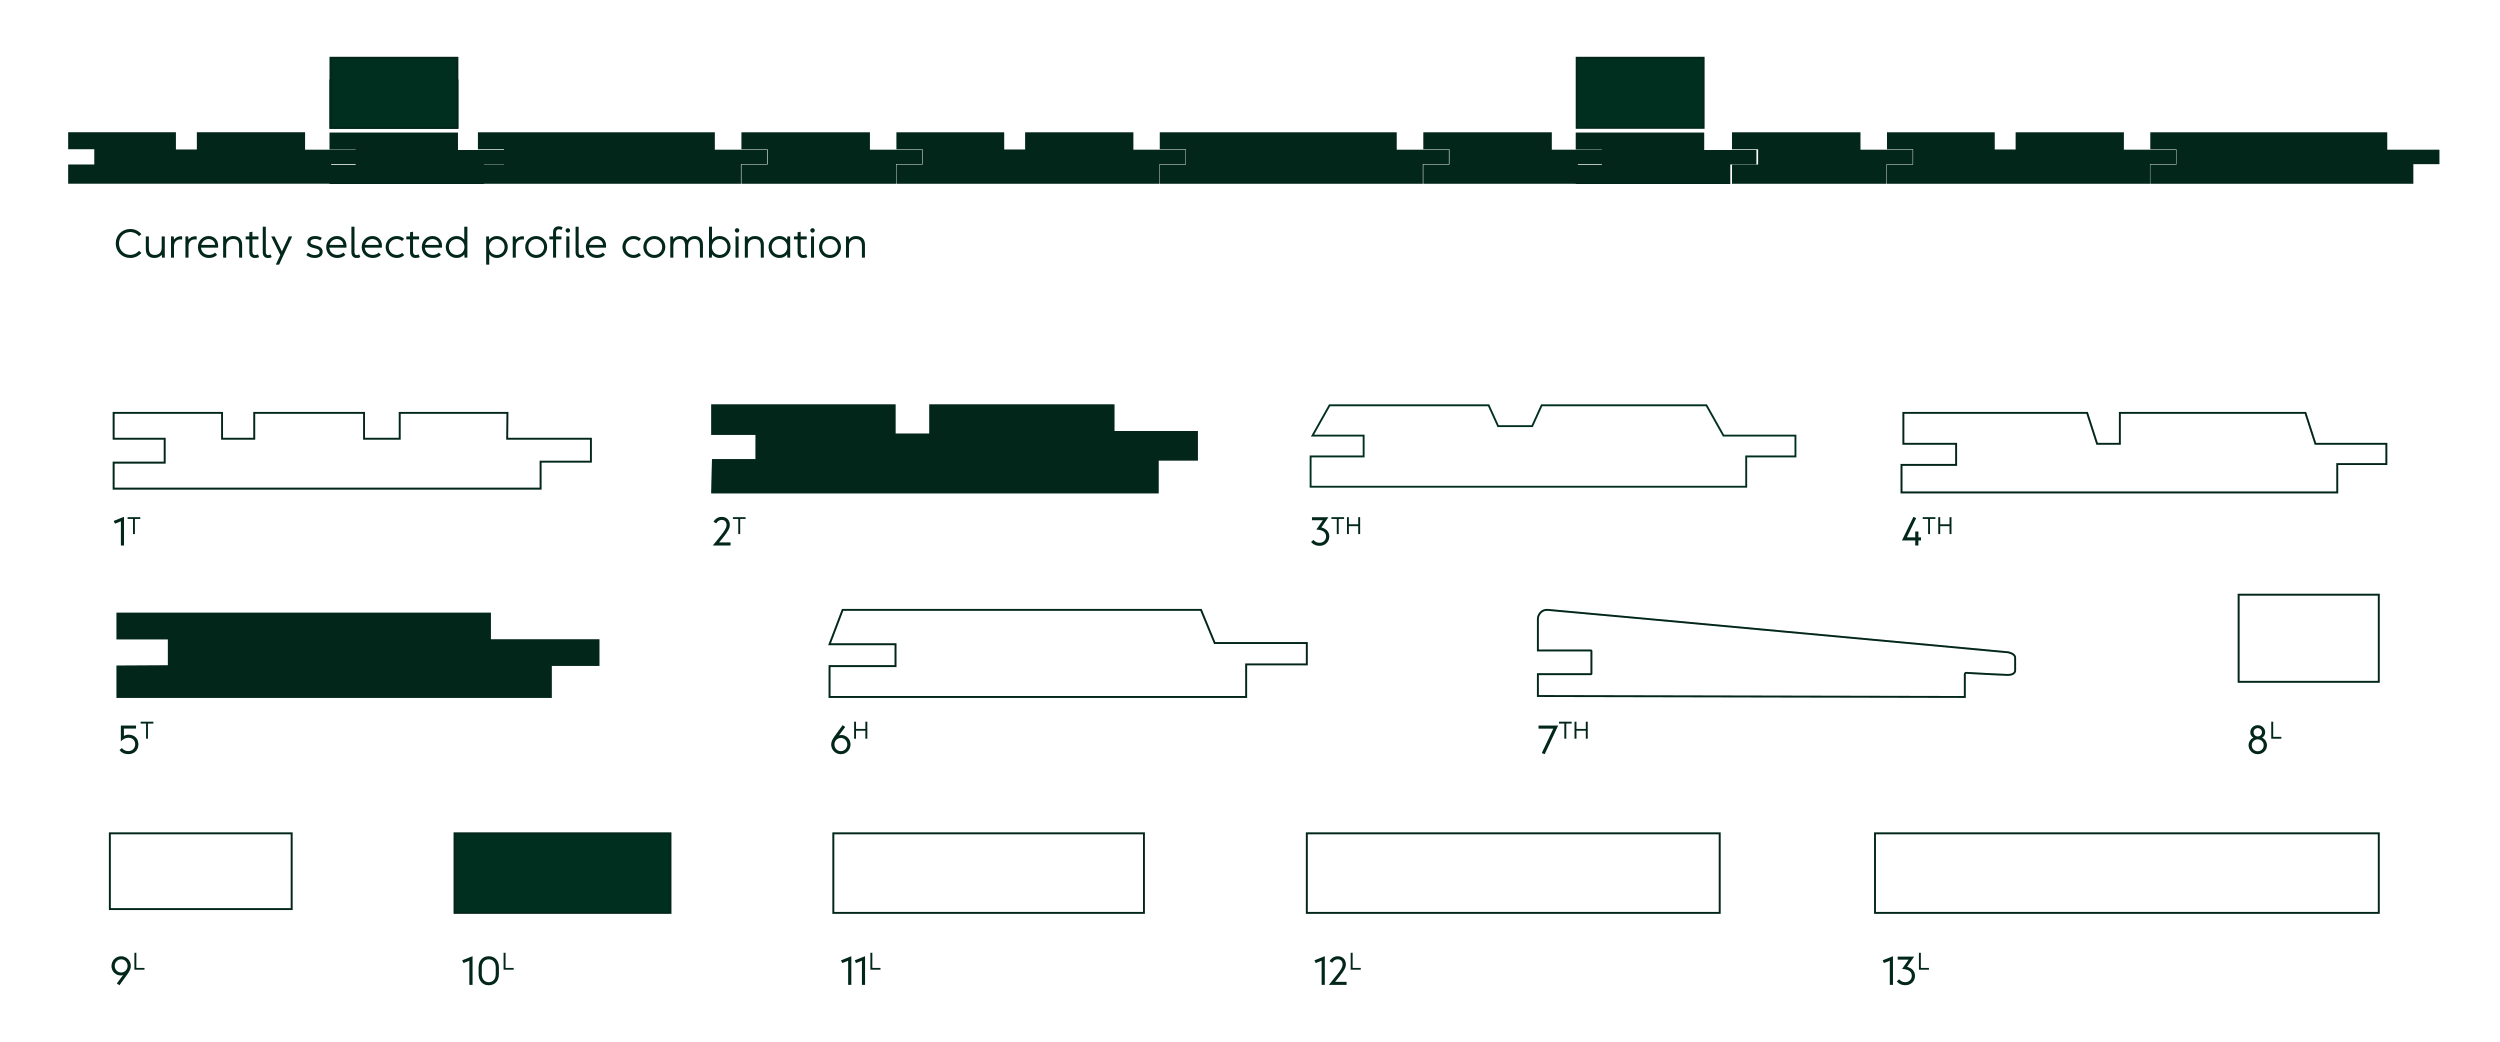 <svg width="660" height="275" viewBox="0 0 660 275" fill="none" xmlns="http://www.w3.org/2000/svg">
<path d="M43.476 129H142.719V121.88H156V115.829H133.899L133.964 109H105.524V115.829H96.109V109H67.121V115.829H58.626V109H30V115.829H43.476V122.133H30V129H43.476Z" stroke="#022F20" stroke-width="0.5" stroke-miterlimit="10"/>
<path d="M43.476 129H142.719V121.88H156V115.829H133.899L133.964 109H105.524V115.829H96.109V109H67.121V115.829H58.626V109H30V115.829H43.476V122.133H30V129H43.476Z" stroke="black" stroke-opacity="0.2" stroke-width="0.5" stroke-miterlimit="10"/>
<path d="M31.92 144V137.62L30.36 138.24L30.03 137.53L32.74 136.45V144H31.92ZM35.115 141V137.004H33.693V136.536H37.029V137.004H35.607V141H35.115Z" fill="#022F20"/>
<path d="M31.92 144V137.62L30.36 138.24L30.03 137.53L32.74 136.45V144H31.92ZM35.115 141V137.004H33.693V136.536H37.029V137.004H35.607V141H35.115Z" fill="black" fill-opacity="0.2"/>
<path d="M34.41 68.1C32.23 68.1 30.56 66.45 30.56 64.28C30.56 62.11 32.22 60.46 34.41 60.46C35.53 60.46 36.58 60.94 37.32 61.8L36.7 62.33C36.12 61.64 35.29 61.25 34.41 61.25C32.67 61.25 31.41 62.53 31.41 64.28C31.41 66.02 32.68 67.3 34.41 67.3C35.29 67.3 36.11 66.91 36.7 66.23L37.32 66.76C36.58 67.61 35.53 68.1 34.41 68.1ZM40.794 68.1C39.314 68.1 38.504 67.28 38.504 65.79V62.42H39.294V65.43C39.294 66.76 39.764 67.31 40.874 67.31C42.004 67.31 42.694 66.59 42.694 65.41V62.42H43.494V68H42.774L42.704 67.23C42.244 67.79 41.564 68.1 40.794 68.1ZM45.146 68V62.42H45.856L45.936 63.27C46.336 62.73 46.996 62.38 47.736 62.38C47.866 62.38 47.976 62.39 48.086 62.42V63.23C47.956 63.21 47.776 63.19 47.616 63.19C46.596 63.19 45.936 63.92 45.936 64.99V68H45.146ZM48.965 68V62.42H49.675L49.755 63.27C50.155 62.73 50.815 62.38 51.555 62.38C51.685 62.38 51.795 62.39 51.905 62.42V63.23C51.775 63.21 51.595 63.19 51.435 63.19C50.415 63.19 49.755 63.92 49.755 64.99V68H48.965ZM55.168 68.1C53.498 68.1 52.258 66.88 52.258 65.24C52.258 63.62 53.498 62.32 55.068 62.32C56.538 62.32 57.588 63.37 57.588 64.85C57.588 65.25 57.588 65.27 57.578 65.36H53.058C53.118 66.51 53.998 67.31 55.178 67.31C55.798 67.31 56.398 67.08 56.768 66.69L57.298 67.28C56.788 67.81 56.038 68.1 55.168 68.1ZM53.128 64.66H56.788C56.788 63.78 56.028 63.1 55.058 63.1C54.138 63.1 53.368 63.75 53.128 64.66ZM58.916 68V62.42H59.636L59.706 63.19C60.156 62.64 60.776 62.32 61.536 62.32C63.066 62.32 63.916 63.15 63.916 64.63V68H63.126V64.98C63.126 63.66 62.656 63.1 61.536 63.1C60.396 63.1 59.706 63.84 59.706 65.01V68H58.916ZM65.838 61.33L66.627 61.17V62.42H68.218V63.18H66.627V66.44C66.627 67.01 66.858 67.34 67.377 67.34C67.647 67.34 67.868 67.28 68.088 67.16L68.388 67.86C68.067 68.04 67.677 68.1 67.328 68.1C66.397 68.1 65.838 67.49 65.838 66.57V63.18H64.868V62.42H65.838V61.33ZM70.785 68.11C69.875 68.11 69.375 67.51 69.375 66.6V59.86H70.165V66.47C70.165 67.03 70.315 67.36 70.815 67.36C71.025 67.36 71.185 67.3 71.415 67.17L71.715 67.86C71.395 68.05 71.085 68.11 70.785 68.11ZM72.821 69.86L74.011 67.31L71.601 62.42H72.491L74.421 66.4L76.251 62.42H77.131L73.681 69.86H72.821ZM83.05 68.1C82.24 68.1 81.41 67.81 80.89 67.34L81.31 66.69C81.83 67.11 82.45 67.34 83.05 67.34C83.92 67.34 84.38 67.07 84.38 66.49C84.38 65.99 84 65.72 83.09 65.54C81.72 65.26 81.16 64.77 81.16 63.85C81.16 62.92 81.96 62.32 83.2 62.32C83.84 62.32 84.5 62.5 84.96 62.8L84.54 63.45C84.14 63.19 83.74 63.08 83.2 63.08C82.45 63.08 81.96 63.38 81.96 63.85C81.96 64.34 82.24 64.54 83.3 64.78C84.58 65.07 85.17 65.6 85.17 66.49C85.17 67.49 84.34 68.1 83.05 68.1ZM89.035 68.1C87.365 68.1 86.125 66.88 86.125 65.24C86.125 63.62 87.365 62.32 88.935 62.32C90.405 62.32 91.455 63.37 91.455 64.85C91.455 65.25 91.455 65.27 91.445 65.36H86.925C86.985 66.51 87.865 67.31 89.045 67.31C89.665 67.31 90.265 67.08 90.635 66.69L91.165 67.28C90.655 67.81 89.905 68.1 89.035 68.1ZM86.995 64.66H90.655C90.655 63.78 89.895 63.1 88.925 63.1C88.005 63.1 87.235 63.75 86.995 64.66ZM94.193 68.11C93.283 68.11 92.783 67.51 92.783 66.6V59.86H93.573V66.47C93.573 67.03 93.723 67.36 94.223 67.36C94.433 67.36 94.593 67.3 94.823 67.17L95.123 67.86C94.803 68.05 94.493 68.11 94.193 68.11ZM98.4 68.1C96.73 68.1 95.49 66.88 95.49 65.24C95.49 63.62 96.73 62.32 98.3 62.32C99.77 62.32 100.82 63.37 100.82 64.85C100.82 65.25 100.82 65.27 100.81 65.36H96.29C96.35 66.51 97.23 67.31 98.41 67.31C99.03 67.31 99.63 67.08 100 66.69L100.53 67.28C100.02 67.81 99.27 68.1 98.4 68.1ZM96.36 64.66H100.02C100.02 63.78 99.26 63.1 98.29 63.1C97.37 63.1 96.6 63.75 96.36 64.66ZM104.758 68.1C103.138 68.1 101.818 66.83 101.818 65.21C101.818 63.59 103.128 62.32 104.758 62.32C105.538 62.32 106.168 62.58 106.678 63.04L106.148 63.63C105.778 63.31 105.288 63.1 104.758 63.1C103.578 63.1 102.628 64.01 102.628 65.21C102.628 66.41 103.578 67.31 104.758 67.31C105.298 67.31 105.798 67.1 106.158 66.78L106.698 67.36C106.188 67.83 105.538 68.1 104.758 68.1ZM108.25 61.33L109.04 61.17V62.42H110.63V63.18H109.04V66.44C109.04 67.01 109.27 67.34 109.79 67.34C110.06 67.34 110.28 67.28 110.5 67.16L110.8 67.86C110.48 68.04 110.09 68.1 109.74 68.1C108.81 68.1 108.25 67.49 108.25 66.57V63.18H107.28V62.42H108.25V61.33ZM114.269 68.1C112.599 68.1 111.359 66.88 111.359 65.24C111.359 63.62 112.599 62.32 114.169 62.32C115.639 62.32 116.689 63.37 116.689 64.85C116.689 65.25 116.689 65.27 116.679 65.36H112.159C112.219 66.51 113.099 67.31 114.279 67.31C114.899 67.31 115.499 67.08 115.869 66.69L116.399 67.28C115.889 67.81 115.139 68.1 114.269 68.1ZM112.229 64.66H115.889C115.889 63.78 115.129 63.1 114.159 63.1C113.239 63.1 112.469 63.75 112.229 64.66ZM120.588 68.1C118.958 68.1 117.688 66.83 117.688 65.21C117.688 63.59 118.958 62.32 120.588 62.32C121.378 62.32 122.088 62.68 122.578 63.3V59.86H123.378V68H122.658L122.578 67.13C122.088 67.75 121.378 68.1 120.588 68.1ZM118.498 65.21C118.498 66.41 119.388 67.31 120.578 67.31C121.748 67.31 122.628 66.4 122.628 65.21C122.618 64.01 121.738 63.1 120.578 63.1C119.388 63.1 118.498 64.01 118.498 65.21ZM131.139 62.32C132.769 62.32 134.039 63.59 134.039 65.21C134.039 66.83 132.769 68.1 131.139 68.1C130.349 68.1 129.639 67.74 129.149 67.12V69.86H128.359V62.42H129.079L129.159 63.29C129.639 62.67 130.349 62.32 131.139 62.32ZM129.109 65.21C129.109 66.4 129.989 67.32 131.149 67.32C132.339 67.32 133.229 66.41 133.229 65.21C133.229 64.01 132.339 63.1 131.149 63.1C129.989 63.1 129.099 64.02 129.109 65.21ZM135.371 68V62.42H136.081L136.161 63.27C136.561 62.73 137.221 62.38 137.961 62.38C138.091 62.38 138.201 62.39 138.311 62.42V63.23C138.181 63.21 138.001 63.19 137.841 63.19C136.821 63.19 136.161 63.92 136.161 64.99V68H135.371ZM141.554 68.1C139.934 68.1 138.664 66.83 138.664 65.21C138.664 63.59 139.934 62.32 141.554 62.32C143.174 62.32 144.444 63.59 144.444 65.21C144.444 66.82 143.174 68.1 141.554 68.1ZM139.474 65.21C139.474 66.4 140.374 67.31 141.554 67.31C142.734 67.31 143.634 66.4 143.634 65.21C143.634 64.02 142.734 63.1 141.554 63.1C140.374 63.1 139.474 64.02 139.474 65.21ZM146.013 61.3C146.013 60.37 146.573 59.76 147.513 59.76C147.883 59.76 148.173 59.84 148.523 60L148.213 60.71C147.993 60.58 147.803 60.52 147.513 60.52C147.003 60.52 146.803 60.88 146.803 61.27V62.42H148.203V63.18H146.803V68H146.013V63.18H145.043V62.42H146.013V61.3ZM149.333 60.83C149.333 60.51 149.593 60.25 149.923 60.25C150.233 60.25 150.503 60.51 150.503 60.83C150.503 61.14 150.233 61.41 149.923 61.41C149.593 61.41 149.333 61.14 149.333 60.83ZM149.513 68V62.42H150.313V68H149.513ZM153.373 68.11C152.463 68.11 151.963 67.51 151.963 66.6V59.86H152.753V66.47C152.753 67.03 152.903 67.36 153.403 67.36C153.613 67.36 153.773 67.3 154.003 67.17L154.303 67.86C153.983 68.05 153.673 68.11 153.373 68.11ZM157.58 68.1C155.91 68.1 154.67 66.88 154.67 65.24C154.67 63.62 155.91 62.32 157.48 62.32C158.95 62.32 160 63.37 160 64.85C160 65.25 160 65.27 159.99 65.36H155.47C155.53 66.51 156.41 67.31 157.59 67.31C158.21 67.31 158.81 67.08 159.18 66.69L159.71 67.28C159.2 67.81 158.45 68.1 157.58 68.1ZM155.54 64.66H159.2C159.2 63.78 158.44 63.1 157.47 63.1C156.55 63.1 155.78 63.75 155.54 64.66ZM167.268 68.1C165.648 68.1 164.328 66.83 164.328 65.21C164.328 63.59 165.638 62.32 167.268 62.32C168.048 62.32 168.678 62.58 169.188 63.04L168.658 63.63C168.288 63.31 167.798 63.1 167.268 63.1C166.088 63.1 165.138 64.01 165.138 65.21C165.138 66.41 166.088 67.31 167.268 67.31C167.808 67.31 168.308 67.1 168.668 66.78L169.208 67.36C168.698 67.83 168.048 68.1 167.268 68.1ZM172.745 68.1C171.125 68.1 169.855 66.83 169.855 65.21C169.855 63.59 171.125 62.32 172.745 62.32C174.365 62.32 175.635 63.59 175.635 65.21C175.635 66.82 174.365 68.1 172.745 68.1ZM170.665 65.21C170.665 66.4 171.565 67.31 172.745 67.31C173.925 67.31 174.825 66.4 174.825 65.21C174.825 64.02 173.925 63.1 172.745 63.1C171.565 63.1 170.665 64.02 170.665 65.21ZM176.963 68V62.42H177.683L177.743 63.17C178.173 62.63 178.763 62.32 179.513 62.32C180.453 62.32 181.113 62.69 181.433 63.39C181.823 62.73 182.543 62.32 183.423 62.32C184.763 62.32 185.573 63.18 185.573 64.63V68H184.783V64.98C184.783 63.69 184.323 63.1 183.343 63.1C182.263 63.1 181.663 63.81 181.663 65.01V68H180.873V64.98C180.873 63.69 180.413 63.1 179.433 63.1C178.353 63.1 177.753 63.81 177.753 65.01V68H176.963ZM189.958 68.1C189.168 68.1 188.458 67.75 187.978 67.13L187.898 68H187.178V59.86H187.968V63.3C188.458 62.68 189.168 62.32 189.958 62.32C191.588 62.32 192.858 63.59 192.858 65.21C192.858 66.83 191.588 68.1 189.958 68.1ZM187.928 65.21C187.928 66.4 188.808 67.31 189.968 67.31C191.158 67.31 192.048 66.41 192.048 65.21C192.048 64.01 191.158 63.1 189.968 63.1C188.808 63.1 187.918 64.02 187.928 65.21ZM194.189 68V62.42H194.979V68H194.189ZM194.009 60.83C194.009 60.51 194.269 60.25 194.589 60.25C194.909 60.25 195.169 60.51 195.169 60.83C195.169 61.14 194.909 61.41 194.589 61.41C194.269 61.41 194.009 61.14 194.009 60.83ZM196.641 68V62.42H197.361L197.431 63.19C197.881 62.64 198.501 62.32 199.261 62.32C200.791 62.32 201.641 63.15 201.641 64.63V68H200.851V64.98C200.851 63.66 200.381 63.1 199.261 63.1C198.121 63.1 197.431 63.84 197.431 65.01V68H196.641ZM205.812 68.1C204.182 68.1 202.912 66.83 202.912 65.21C202.912 63.59 204.182 62.32 205.812 62.32C206.602 62.32 207.312 62.67 207.802 63.29L207.882 62.42H208.602V68H207.882L207.802 67.13C207.312 67.75 206.602 68.1 205.812 68.1ZM203.722 65.21C203.722 66.41 204.622 67.31 205.802 67.31C206.972 67.31 207.852 66.4 207.852 65.21C207.842 64.01 206.962 63.1 205.802 63.1C204.622 63.1 203.722 64.01 203.722 65.21ZM210.574 61.33L211.364 61.17V62.42H212.954V63.18H211.364V66.44C211.364 67.01 211.594 67.34 212.114 67.34C212.384 67.34 212.604 67.28 212.824 67.16L213.124 67.86C212.804 68.04 212.414 68.1 212.064 68.1C211.134 68.1 210.574 67.49 210.574 66.57V63.18H209.604V62.42H210.574V61.33ZM214.111 68V62.42H214.901V68H214.111ZM213.931 60.83C213.931 60.51 214.191 60.25 214.511 60.25C214.831 60.25 215.091 60.51 215.091 60.83C215.091 61.14 214.831 61.41 214.511 61.41C214.191 61.41 213.931 61.14 213.931 60.83ZM219.122 68.1C217.502 68.1 216.232 66.83 216.232 65.21C216.232 63.59 217.502 62.32 219.122 62.32C220.742 62.32 222.012 63.59 222.012 65.21C222.012 66.82 220.742 68.1 219.122 68.1ZM217.042 65.21C217.042 66.4 217.942 67.31 219.122 67.31C220.302 67.31 221.202 66.4 221.202 65.21C221.202 64.02 220.302 63.1 219.122 63.1C217.942 63.1 217.042 64.02 217.042 65.21ZM223.34 68V62.42H224.06L224.13 63.19C224.58 62.64 225.2 62.32 225.96 62.32C227.49 62.32 228.34 63.15 228.34 64.63V68H227.55V64.98C227.55 63.66 227.08 63.1 225.96 63.1C224.82 63.1 224.13 63.84 224.13 65.01V68H223.34Z" fill="#022F20"/>
<path d="M34.41 68.1C32.23 68.1 30.56 66.45 30.56 64.28C30.56 62.11 32.22 60.46 34.41 60.46C35.53 60.46 36.58 60.94 37.32 61.8L36.7 62.33C36.12 61.64 35.29 61.25 34.41 61.25C32.67 61.25 31.41 62.53 31.41 64.28C31.41 66.02 32.68 67.3 34.41 67.3C35.29 67.3 36.11 66.91 36.7 66.23L37.32 66.76C36.58 67.61 35.53 68.1 34.41 68.1ZM40.794 68.1C39.314 68.1 38.504 67.28 38.504 65.79V62.42H39.294V65.43C39.294 66.76 39.764 67.31 40.874 67.31C42.004 67.31 42.694 66.59 42.694 65.41V62.42H43.494V68H42.774L42.704 67.23C42.244 67.79 41.564 68.1 40.794 68.1ZM45.146 68V62.42H45.856L45.936 63.27C46.336 62.73 46.996 62.38 47.736 62.38C47.866 62.38 47.976 62.39 48.086 62.42V63.23C47.956 63.21 47.776 63.19 47.616 63.19C46.596 63.19 45.936 63.92 45.936 64.99V68H45.146ZM48.965 68V62.42H49.675L49.755 63.27C50.155 62.73 50.815 62.38 51.555 62.38C51.685 62.38 51.795 62.39 51.905 62.42V63.23C51.775 63.21 51.595 63.19 51.435 63.19C50.415 63.19 49.755 63.92 49.755 64.99V68H48.965ZM55.168 68.1C53.498 68.1 52.258 66.88 52.258 65.24C52.258 63.62 53.498 62.32 55.068 62.32C56.538 62.32 57.588 63.37 57.588 64.85C57.588 65.25 57.588 65.27 57.578 65.36H53.058C53.118 66.51 53.998 67.31 55.178 67.31C55.798 67.31 56.398 67.08 56.768 66.69L57.298 67.28C56.788 67.81 56.038 68.1 55.168 68.1ZM53.128 64.66H56.788C56.788 63.78 56.028 63.1 55.058 63.1C54.138 63.1 53.368 63.75 53.128 64.66ZM58.916 68V62.42H59.636L59.706 63.19C60.156 62.64 60.776 62.32 61.536 62.32C63.066 62.32 63.916 63.15 63.916 64.63V68H63.126V64.98C63.126 63.66 62.656 63.1 61.536 63.1C60.396 63.1 59.706 63.84 59.706 65.01V68H58.916ZM65.838 61.33L66.627 61.17V62.42H68.218V63.18H66.627V66.44C66.627 67.01 66.858 67.34 67.377 67.34C67.647 67.34 67.868 67.28 68.088 67.16L68.388 67.86C68.067 68.04 67.677 68.1 67.328 68.1C66.397 68.1 65.838 67.49 65.838 66.57V63.18H64.868V62.42H65.838V61.33ZM70.785 68.11C69.875 68.11 69.375 67.51 69.375 66.6V59.86H70.165V66.47C70.165 67.03 70.315 67.36 70.815 67.36C71.025 67.36 71.185 67.3 71.415 67.17L71.715 67.86C71.395 68.05 71.085 68.11 70.785 68.11ZM72.821 69.86L74.011 67.31L71.601 62.42H72.491L74.421 66.4L76.251 62.42H77.131L73.681 69.86H72.821ZM83.05 68.1C82.24 68.1 81.41 67.81 80.89 67.34L81.31 66.69C81.83 67.11 82.45 67.34 83.05 67.34C83.92 67.34 84.38 67.07 84.38 66.49C84.38 65.99 84 65.72 83.09 65.54C81.72 65.26 81.16 64.77 81.16 63.85C81.16 62.92 81.96 62.32 83.2 62.32C83.84 62.32 84.5 62.5 84.96 62.8L84.54 63.45C84.14 63.19 83.74 63.08 83.2 63.08C82.45 63.08 81.96 63.38 81.96 63.85C81.96 64.34 82.24 64.54 83.3 64.78C84.58 65.07 85.17 65.6 85.17 66.49C85.17 67.49 84.34 68.1 83.05 68.1ZM89.035 68.1C87.365 68.1 86.125 66.88 86.125 65.24C86.125 63.62 87.365 62.32 88.935 62.32C90.405 62.32 91.455 63.37 91.455 64.85C91.455 65.25 91.455 65.27 91.445 65.36H86.925C86.985 66.51 87.865 67.31 89.045 67.31C89.665 67.31 90.265 67.08 90.635 66.69L91.165 67.28C90.655 67.81 89.905 68.1 89.035 68.1ZM86.995 64.66H90.655C90.655 63.78 89.895 63.1 88.925 63.1C88.005 63.1 87.235 63.75 86.995 64.66ZM94.193 68.11C93.283 68.11 92.783 67.51 92.783 66.6V59.86H93.573V66.47C93.573 67.03 93.723 67.36 94.223 67.36C94.433 67.36 94.593 67.3 94.823 67.17L95.123 67.86C94.803 68.05 94.493 68.11 94.193 68.11ZM98.4 68.1C96.73 68.1 95.49 66.88 95.49 65.24C95.49 63.62 96.73 62.32 98.3 62.32C99.77 62.32 100.82 63.37 100.82 64.85C100.82 65.25 100.82 65.27 100.81 65.36H96.29C96.35 66.51 97.23 67.31 98.41 67.31C99.03 67.31 99.63 67.08 100 66.69L100.53 67.28C100.02 67.81 99.27 68.1 98.4 68.1ZM96.36 64.66H100.02C100.02 63.78 99.26 63.1 98.29 63.1C97.37 63.1 96.6 63.75 96.36 64.66ZM104.758 68.1C103.138 68.1 101.818 66.83 101.818 65.21C101.818 63.59 103.128 62.32 104.758 62.32C105.538 62.32 106.168 62.58 106.678 63.04L106.148 63.63C105.778 63.31 105.288 63.1 104.758 63.1C103.578 63.1 102.628 64.01 102.628 65.21C102.628 66.41 103.578 67.31 104.758 67.31C105.298 67.31 105.798 67.1 106.158 66.78L106.698 67.36C106.188 67.83 105.538 68.1 104.758 68.1ZM108.25 61.33L109.04 61.17V62.42H110.63V63.18H109.04V66.44C109.04 67.01 109.27 67.34 109.79 67.34C110.06 67.34 110.28 67.28 110.5 67.16L110.8 67.86C110.48 68.04 110.09 68.1 109.74 68.1C108.81 68.1 108.25 67.49 108.25 66.57V63.18H107.28V62.42H108.25V61.33ZM114.269 68.1C112.599 68.1 111.359 66.88 111.359 65.24C111.359 63.62 112.599 62.32 114.169 62.32C115.639 62.32 116.689 63.37 116.689 64.85C116.689 65.25 116.689 65.27 116.679 65.36H112.159C112.219 66.51 113.099 67.31 114.279 67.31C114.899 67.31 115.499 67.08 115.869 66.69L116.399 67.28C115.889 67.81 115.139 68.1 114.269 68.1ZM112.229 64.66H115.889C115.889 63.78 115.129 63.1 114.159 63.1C113.239 63.1 112.469 63.75 112.229 64.66ZM120.588 68.1C118.958 68.1 117.688 66.83 117.688 65.21C117.688 63.59 118.958 62.32 120.588 62.32C121.378 62.32 122.088 62.68 122.578 63.3V59.86H123.378V68H122.658L122.578 67.13C122.088 67.75 121.378 68.1 120.588 68.1ZM118.498 65.21C118.498 66.41 119.388 67.31 120.578 67.31C121.748 67.31 122.628 66.4 122.628 65.21C122.618 64.01 121.738 63.1 120.578 63.1C119.388 63.1 118.498 64.01 118.498 65.21ZM131.139 62.32C132.769 62.32 134.039 63.59 134.039 65.21C134.039 66.83 132.769 68.1 131.139 68.1C130.349 68.1 129.639 67.74 129.149 67.12V69.86H128.359V62.42H129.079L129.159 63.29C129.639 62.67 130.349 62.32 131.139 62.32ZM129.109 65.21C129.109 66.4 129.989 67.32 131.149 67.32C132.339 67.32 133.229 66.41 133.229 65.21C133.229 64.01 132.339 63.1 131.149 63.1C129.989 63.1 129.099 64.02 129.109 65.21ZM135.371 68V62.42H136.081L136.161 63.27C136.561 62.73 137.221 62.38 137.961 62.38C138.091 62.38 138.201 62.39 138.311 62.42V63.23C138.181 63.21 138.001 63.19 137.841 63.19C136.821 63.19 136.161 63.92 136.161 64.99V68H135.371ZM141.554 68.1C139.934 68.1 138.664 66.83 138.664 65.21C138.664 63.59 139.934 62.32 141.554 62.32C143.174 62.32 144.444 63.59 144.444 65.21C144.444 66.82 143.174 68.1 141.554 68.1ZM139.474 65.21C139.474 66.4 140.374 67.31 141.554 67.31C142.734 67.31 143.634 66.4 143.634 65.21C143.634 64.02 142.734 63.1 141.554 63.1C140.374 63.1 139.474 64.02 139.474 65.21ZM146.013 61.3C146.013 60.37 146.573 59.76 147.513 59.76C147.883 59.76 148.173 59.84 148.523 60L148.213 60.71C147.993 60.58 147.803 60.52 147.513 60.52C147.003 60.52 146.803 60.88 146.803 61.27V62.42H148.203V63.18H146.803V68H146.013V63.18H145.043V62.42H146.013V61.3ZM149.333 60.83C149.333 60.51 149.593 60.25 149.923 60.25C150.233 60.25 150.503 60.51 150.503 60.83C150.503 61.14 150.233 61.41 149.923 61.41C149.593 61.41 149.333 61.14 149.333 60.83ZM149.513 68V62.42H150.313V68H149.513ZM153.373 68.11C152.463 68.11 151.963 67.51 151.963 66.6V59.86H152.753V66.47C152.753 67.03 152.903 67.36 153.403 67.36C153.613 67.36 153.773 67.3 154.003 67.17L154.303 67.86C153.983 68.05 153.673 68.11 153.373 68.11ZM157.58 68.1C155.91 68.1 154.67 66.88 154.67 65.24C154.67 63.62 155.91 62.32 157.48 62.32C158.95 62.32 160 63.37 160 64.85C160 65.25 160 65.27 159.99 65.36H155.47C155.53 66.51 156.41 67.31 157.59 67.31C158.21 67.31 158.81 67.08 159.18 66.69L159.71 67.28C159.2 67.81 158.45 68.1 157.58 68.1ZM155.54 64.66H159.2C159.2 63.78 158.44 63.1 157.47 63.1C156.55 63.1 155.78 63.75 155.54 64.66ZM167.268 68.1C165.648 68.1 164.328 66.83 164.328 65.21C164.328 63.59 165.638 62.32 167.268 62.32C168.048 62.32 168.678 62.58 169.188 63.04L168.658 63.63C168.288 63.31 167.798 63.1 167.268 63.1C166.088 63.1 165.138 64.01 165.138 65.21C165.138 66.41 166.088 67.31 167.268 67.31C167.808 67.31 168.308 67.1 168.668 66.78L169.208 67.36C168.698 67.83 168.048 68.1 167.268 68.1ZM172.745 68.1C171.125 68.1 169.855 66.83 169.855 65.21C169.855 63.59 171.125 62.32 172.745 62.32C174.365 62.32 175.635 63.59 175.635 65.21C175.635 66.82 174.365 68.1 172.745 68.1ZM170.665 65.21C170.665 66.4 171.565 67.31 172.745 67.31C173.925 67.31 174.825 66.4 174.825 65.21C174.825 64.02 173.925 63.1 172.745 63.1C171.565 63.1 170.665 64.02 170.665 65.21ZM176.963 68V62.42H177.683L177.743 63.17C178.173 62.63 178.763 62.32 179.513 62.32C180.453 62.32 181.113 62.69 181.433 63.39C181.823 62.73 182.543 62.32 183.423 62.32C184.763 62.32 185.573 63.18 185.573 64.63V68H184.783V64.98C184.783 63.69 184.323 63.1 183.343 63.1C182.263 63.1 181.663 63.81 181.663 65.01V68H180.873V64.98C180.873 63.69 180.413 63.1 179.433 63.1C178.353 63.1 177.753 63.81 177.753 65.01V68H176.963ZM189.958 68.1C189.168 68.1 188.458 67.75 187.978 67.13L187.898 68H187.178V59.86H187.968V63.3C188.458 62.68 189.168 62.32 189.958 62.32C191.588 62.32 192.858 63.59 192.858 65.21C192.858 66.83 191.588 68.1 189.958 68.1ZM187.928 65.21C187.928 66.4 188.808 67.31 189.968 67.31C191.158 67.31 192.048 66.41 192.048 65.21C192.048 64.01 191.158 63.1 189.968 63.1C188.808 63.1 187.918 64.02 187.928 65.21ZM194.189 68V62.42H194.979V68H194.189ZM194.009 60.83C194.009 60.51 194.269 60.25 194.589 60.25C194.909 60.25 195.169 60.51 195.169 60.83C195.169 61.14 194.909 61.41 194.589 61.41C194.269 61.41 194.009 61.14 194.009 60.83ZM196.641 68V62.42H197.361L197.431 63.19C197.881 62.64 198.501 62.32 199.261 62.32C200.791 62.32 201.641 63.15 201.641 64.63V68H200.851V64.98C200.851 63.66 200.381 63.1 199.261 63.1C198.121 63.1 197.431 63.84 197.431 65.01V68H196.641ZM205.812 68.1C204.182 68.1 202.912 66.83 202.912 65.21C202.912 63.59 204.182 62.32 205.812 62.32C206.602 62.32 207.312 62.67 207.802 63.29L207.882 62.42H208.602V68H207.882L207.802 67.13C207.312 67.75 206.602 68.1 205.812 68.1ZM203.722 65.21C203.722 66.41 204.622 67.31 205.802 67.31C206.972 67.31 207.852 66.4 207.852 65.21C207.842 64.01 206.962 63.1 205.802 63.1C204.622 63.1 203.722 64.01 203.722 65.21ZM210.574 61.33L211.364 61.17V62.42H212.954V63.18H211.364V66.44C211.364 67.01 211.594 67.34 212.114 67.34C212.384 67.34 212.604 67.28 212.824 67.16L213.124 67.86C212.804 68.04 212.414 68.1 212.064 68.1C211.134 68.1 210.574 67.49 210.574 66.57V63.18H209.604V62.42H210.574V61.33ZM214.111 68V62.42H214.901V68H214.111ZM213.931 60.83C213.931 60.51 214.191 60.25 214.511 60.25C214.831 60.25 215.091 60.51 215.091 60.83C215.091 61.14 214.831 61.41 214.511 61.41C214.191 61.41 213.931 61.14 213.931 60.83ZM219.122 68.1C217.502 68.1 216.232 66.83 216.232 65.21C216.232 63.59 217.502 62.32 219.122 62.32C220.742 62.32 222.012 63.59 222.012 65.21C222.012 66.82 220.742 68.1 219.122 68.1ZM217.042 65.21C217.042 66.4 217.942 67.31 219.122 67.31C220.302 67.31 221.202 66.4 221.202 65.21C221.202 64.02 220.302 63.1 219.122 63.1C217.942 63.1 217.042 64.02 217.042 65.21ZM223.34 68V62.42H224.06L224.13 63.19C224.58 62.64 225.2 62.32 225.96 62.32C227.49 62.32 228.34 63.15 228.34 64.63V68H227.55V64.98C227.55 63.66 227.08 63.1 225.96 63.1C224.82 63.1 224.13 63.84 224.13 65.01V68H223.34Z" fill="black" fill-opacity="0.2"/>
<path d="M406 183.746V177.981H420.043C420.099 177.981 420.136 177.934 420.136 177.887V171.821C420.136 171.765 420.09 171.727 420.043 171.727H406V163.372C406 163.052 406.065 162.732 406.214 162.449C406.52 161.827 407.218 160.904 408.621 161.008C410.731 161.149 530.085 172.198 530.085 172.198C530.085 172.198 532 172.499 532 173.648V177.002C532 177.002 532.074 178.217 529.974 178.179C528.133 178.141 520.865 177.736 519.1 177.633C518.886 177.623 518.709 177.793 518.709 178.009V184L406 183.746Z" stroke="#022F20" stroke-width="0.5" stroke-miterlimit="10"/>
<path d="M406 183.746V177.981H420.043C420.099 177.981 420.136 177.934 420.136 177.887V171.821C420.136 171.765 420.09 171.727 420.043 171.727H406V163.372C406 163.052 406.065 162.732 406.214 162.449C406.52 161.827 407.218 160.904 408.621 161.008C410.731 161.149 530.085 172.198 530.085 172.198C530.085 172.198 532 172.499 532 173.648V177.002C532 177.002 532.074 178.217 529.974 178.179C528.133 178.141 520.865 177.736 519.1 177.633C518.886 177.623 518.709 177.793 518.709 178.009V184L406 183.746Z" stroke="black" stroke-opacity="0.2" stroke-width="0.5" stroke-miterlimit="10"/>
<path d="M407.79 199.1L407.04 198.8L410.08 192.35H406.18V191.56H411.34L407.79 199.1ZM413 195V191.004H411.578V190.536H414.914V191.004H413.492V195H413ZM415.683 195V190.536H416.175V192.432H418.659V190.536H419.151V195H418.659V192.9H416.175V195H415.683Z" fill="#022F20"/>
<path d="M407.79 199.1L407.04 198.8L410.08 192.35H406.18V191.56H411.34L407.79 199.1ZM413 195V191.004H411.578V190.536H414.914V191.004H413.492V195H413ZM415.683 195V190.536H416.175V192.432H418.659V190.536H419.151V195H418.659V192.9H416.175V195H415.683Z" fill="black" fill-opacity="0.2"/>
<path d="M596.04 199.1C594.69 199.1 593.63 198.05 593.63 196.73C593.63 195.89 594.17 195.06 594.92 194.76C594.42 194.48 594.09 193.92 594.09 193.34C594.09 192.28 594.95 191.46 596.04 191.46C597.14 191.46 598 192.28 598 193.34C598 193.92 597.67 194.48 597.17 194.76C597.92 195.06 598.47 195.89 598.47 196.73C598.47 198.05 597.4 199.1 596.04 199.1ZM594.46 196.75C594.46 197.64 595.15 198.34 596.04 198.34C596.94 198.34 597.63 197.64 597.63 196.75C597.63 195.87 596.93 195.17 596.04 195.17C595.16 195.17 594.46 195.87 594.46 196.75ZM594.93 193.32C594.93 193.94 595.42 194.43 596.04 194.43C596.68 194.43 597.16 193.94 597.16 193.32C597.16 192.69 596.68 192.22 596.04 192.22C595.42 192.22 594.93 192.69 594.93 193.32ZM599.622 195V190.536H600.114V194.526H602.262V195H599.622Z" fill="#022F20"/>
<path d="M596.04 199.1C594.69 199.1 593.63 198.05 593.63 196.73C593.63 195.89 594.17 195.06 594.92 194.76C594.42 194.48 594.09 193.92 594.09 193.34C594.09 192.28 594.95 191.46 596.04 191.46C597.14 191.46 598 192.28 598 193.34C598 193.92 597.67 194.48 597.17 194.76C597.92 195.06 598.47 195.89 598.47 196.73C598.47 198.05 597.4 199.1 596.04 199.1ZM594.46 196.75C594.46 197.64 595.15 198.34 596.04 198.34C596.94 198.34 597.63 197.64 597.63 196.75C597.63 195.87 596.93 195.17 596.04 195.17C595.16 195.17 594.46 195.87 594.46 196.75ZM594.93 193.32C594.93 193.94 595.42 194.43 596.04 194.43C596.68 194.43 597.16 193.94 597.16 193.32C597.16 192.69 596.68 192.22 596.04 192.22C595.42 192.22 594.93 192.69 594.93 193.32ZM599.622 195V190.536H600.114V194.526H602.262V195H599.622Z" fill="black" fill-opacity="0.2"/>
<path d="M87.25 33.75V21.25H120.75V33.75H87.25Z" fill="#002F20"/>
<path d="M87.25 33.75V21.25H120.75V33.75H87.25Z" stroke="#022F20" stroke-width="0.5" stroke-miterlimit="10"/>
<path d="M87.25 33.75V21.25H120.75V33.75H87.25Z" stroke="black" stroke-opacity="0.2" stroke-width="0.5" stroke-miterlimit="10"/>
<path d="M87.25 33.75V15.25L120.75 15.25V33.75H87.25Z" fill="#002F20"/>
<path d="M87.25 33.75V15.25L120.75 15.25V33.75H87.25Z" stroke="#022F20" stroke-width="0.5" stroke-miterlimit="10"/>
<path d="M87.25 33.75V15.25L120.75 15.25V33.75H87.25Z" stroke="black" stroke-opacity="0.2" stroke-width="0.5" stroke-miterlimit="10"/>
<path d="M416.25 33.75V15.25L449.75 15.25V33.75H416.25Z" fill="#002F20"/>
<path d="M416.25 33.75V15.25L449.75 15.25V33.75H416.25Z" stroke="#022F20" stroke-width="0.5" stroke-miterlimit="10"/>
<path d="M416.25 33.75V15.25L449.75 15.25V33.75H416.25Z" stroke="black" stroke-opacity="0.2" stroke-width="0.5" stroke-miterlimit="10"/>
<path d="M31.52 260.1L30.86 259.63L32.51 257.4C32.3 257.47 32.08 257.51 31.86 257.51C30.57 257.51 29.44 256.44 29.44 255.04C29.44 253.59 30.57 252.46 31.99 252.46C33.41 252.46 34.53 253.59 34.53 255.04C34.53 255.65 34.23 256.36 33.75 257.03L31.52 260.1ZM30.28 255.01C30.28 255.98 31.04 256.75 31.99 256.75C32.94 256.75 33.69 255.96 33.69 255.01C33.69 254.03 32.94 253.25 31.99 253.25C31.04 253.25 30.28 254.03 30.28 255.01ZM35.495 256V251.536H35.987V255.526H38.135V256H35.495Z" fill="#022F20"/>
<path d="M31.52 260.1L30.86 259.63L32.51 257.4C32.3 257.47 32.08 257.51 31.86 257.51C30.57 257.51 29.44 256.44 29.44 255.04C29.44 253.59 30.57 252.46 31.99 252.46C33.41 252.46 34.53 253.59 34.53 255.04C34.53 255.65 34.23 256.36 33.75 257.03L31.52 260.1ZM30.28 255.01C30.28 255.98 31.04 256.75 31.99 256.75C32.94 256.75 33.69 255.96 33.69 255.01C33.69 254.03 32.94 253.25 31.99 253.25C31.04 253.25 30.28 254.03 30.28 255.01ZM35.495 256V251.536H35.987V255.526H38.135V256H35.495Z" fill="black" fill-opacity="0.2"/>
<path d="M123.92 260V253.62L122.36 254.24L122.03 253.53L124.74 252.45V260H123.92ZM129.023 260.1C127.413 260.1 126.363 258.94 126.363 257.16V255.4C126.363 253.62 127.413 252.46 129.033 252.46C130.653 252.46 131.703 253.62 131.703 255.4V257.16C131.703 258.94 130.653 260.1 129.023 260.1ZM127.183 257.16C127.183 258.46 127.913 259.31 129.023 259.31C130.153 259.31 130.883 258.47 130.883 257.16V255.4C130.883 254.09 130.163 253.25 129.033 253.25C127.913 253.25 127.183 254.09 127.183 255.4V257.16ZM132.958 256V251.536H133.45V255.526H135.598V256H132.958Z" fill="#022F20"/>
<path d="M123.92 260V253.62L122.36 254.24L122.03 253.53L124.74 252.45V260H123.92ZM129.023 260.1C127.413 260.1 126.363 258.94 126.363 257.16V255.4C126.363 253.62 127.413 252.46 129.033 252.46C130.653 252.46 131.703 253.62 131.703 255.4V257.16C131.703 258.94 130.653 260.1 129.023 260.1ZM127.183 257.16C127.183 258.46 127.913 259.31 129.023 259.31C130.153 259.31 130.883 258.47 130.883 257.16V255.4C130.883 254.09 130.163 253.25 129.033 253.25C127.913 253.25 127.183 254.09 127.183 255.4V257.16ZM132.958 256V251.536H133.45V255.526H135.598V256H132.958Z" fill="black" fill-opacity="0.2"/>
<path d="M223.92 260V253.62L222.36 254.24L222.03 253.53L224.74 252.45V260H223.92ZM227.553 260V253.62L225.993 254.24L225.663 253.53L228.373 252.45V260H227.553ZM229.794 256V251.536H230.286V255.526H232.434V256H229.794Z" fill="#022F20"/>
<path d="M223.92 260V253.62L222.36 254.24L222.03 253.53L224.74 252.45V260H223.92ZM227.553 260V253.62L225.993 254.24L225.663 253.53L228.373 252.45V260H227.553ZM229.794 256V251.536H230.286V255.526H232.434V256H229.794Z" fill="black" fill-opacity="0.2"/>
<path d="M348.92 260V253.62L347.36 254.24L347.03 253.53L349.74 252.45V260H348.92ZM352.813 257.56C354.053 256.03 354.453 255.31 354.453 254.6C354.453 253.76 353.973 253.25 353.173 253.25C352.533 253.25 352.063 253.55 351.723 254.15L351.013 253.75C351.513 252.91 352.253 252.46 353.173 252.46C354.453 252.46 355.293 253.32 355.293 254.6C355.293 255.41 354.893 256.18 353.573 257.84L352.463 259.21H355.483V260H350.833L352.813 257.56ZM356.591 256V251.536H357.083V255.526H359.23V256H356.591Z" fill="#022F20"/>
<path d="M348.92 260V253.62L347.36 254.24L347.03 253.53L349.74 252.45V260H348.92ZM352.813 257.56C354.053 256.03 354.453 255.31 354.453 254.6C354.453 253.76 353.973 253.25 353.173 253.25C352.533 253.25 352.063 253.55 351.723 254.15L351.013 253.75C351.513 252.91 352.253 252.46 353.173 252.46C354.453 252.46 355.293 253.32 355.293 254.6C355.293 255.41 354.893 256.18 353.573 257.84L352.463 259.21H355.483V260H350.833L352.813 257.56ZM356.591 256V251.536H357.083V255.526H359.23V256H356.591Z" fill="black" fill-opacity="0.2"/>
<path d="M498.92 260V253.62L497.36 254.24L497.03 253.53L499.74 252.45V260H498.92ZM503.063 260.09C502.123 260.11 501.373 259.79 500.763 259.09L501.373 258.55C501.843 259.08 502.323 259.3 503.023 259.3C503.993 259.3 504.723 258.58 504.723 257.64C504.723 256.48 503.893 255.9 502.163 255.8L503.873 253.34H500.993V252.56H505.313L503.463 255.25C504.833 255.61 505.553 256.44 505.553 257.64C505.553 259 504.493 260.06 503.063 260.09ZM506.6 256V251.536H507.092V255.526H509.24V256H506.6Z" fill="#022F20"/>
<path d="M498.92 260V253.62L497.36 254.24L497.03 253.53L499.74 252.45V260H498.92ZM503.063 260.09C502.123 260.11 501.373 259.79 500.763 259.09L501.373 258.55C501.843 259.08 502.323 259.3 503.023 259.3C503.993 259.3 504.723 258.58 504.723 257.64C504.723 256.48 503.893 255.9 502.163 255.8L503.873 253.34H500.993V252.56H505.313L503.463 255.25C504.833 255.61 505.553 256.44 505.553 257.64C505.553 259 504.493 260.06 503.063 260.09ZM506.6 256V251.536H507.092V255.526H509.24V256H506.6Z" fill="black" fill-opacity="0.2"/>
<path d="M199.698 114.567H188V107H236.19V114.707H245.566V107H293.973V114.042H316V121.346H305.643V130H203.04H188L188.208 121.439H199.689L199.698 114.567Z" fill="#022F20"/>
<path d="M199.698 114.567H188V107H236.19V114.707H245.566V107H293.973V114.042H316V121.346H305.643V130H203.04H188L188.208 121.439H199.689L199.698 114.567Z" fill="black" fill-opacity="0.2"/>
<path d="M199.698 114.567H188V107H236.19V114.707H245.566V107H293.973V114.042H316V121.346H305.643V130H203.04H188L188.208 121.439H199.689L199.698 114.567Z" stroke="#022F20" stroke-width="0.5" stroke-miterlimit="10"/>
<path d="M199.698 114.567H188V107H236.19V114.707H245.566V107H293.973V114.042H316V121.346H305.643V130H203.04H188L188.208 121.439H199.689L199.698 114.567Z" stroke="black" stroke-opacity="0.2" stroke-width="0.5" stroke-miterlimit="10"/>
<path d="M190.18 141.56C191.42 140.03 191.82 139.31 191.82 138.6C191.82 137.76 191.34 137.25 190.54 137.25C189.9 137.25 189.43 137.55 189.09 138.15L188.38 137.75C188.88 136.91 189.62 136.46 190.54 136.46C191.82 136.46 192.66 137.32 192.66 138.6C192.66 139.41 192.26 140.18 190.94 141.84L189.83 143.21H192.85V144H188.2L190.18 141.56ZM194.912 141V137.004H193.49V136.536H196.826V137.004H195.404V141H194.912Z" fill="#022F20"/>
<path d="M190.18 141.56C191.42 140.03 191.82 139.31 191.82 138.6C191.82 137.76 191.34 137.25 190.54 137.25C189.9 137.25 189.43 137.55 189.09 138.15L188.38 137.75C188.88 136.91 189.62 136.46 190.54 136.46C191.82 136.46 192.66 137.32 192.66 138.6C192.66 139.41 192.26 140.18 190.94 141.84L189.83 143.21H192.85V144H188.2L190.18 141.56ZM194.912 141V137.004H193.49V136.536H196.826V137.004H195.404V141H194.912Z" fill="black" fill-opacity="0.2"/>
<path d="M348.43 144.09C347.49 144.11 346.74 143.79 346.13 143.09L346.74 142.55C347.21 143.08 347.69 143.3 348.39 143.3C349.36 143.3 350.09 142.58 350.09 141.64C350.09 140.48 349.26 139.9 347.53 139.8L349.24 137.34H346.36V136.56H350.68L348.83 139.25C350.2 139.61 350.92 140.44 350.92 141.64C350.92 143 349.86 144.06 348.43 144.09ZM352.921 141V137.004H351.499V136.536H354.835V137.004H353.413V141H352.921ZM355.604 141V136.536H356.096V138.432H358.58V136.536H359.072V141H358.58V138.9H356.096V141H355.604Z" fill="#022F20"/>
<path d="M348.43 144.09C347.49 144.11 346.74 143.79 346.13 143.09L346.74 142.55C347.21 143.08 347.69 143.3 348.39 143.3C349.36 143.3 350.09 142.58 350.09 141.64C350.09 140.48 349.26 139.9 347.53 139.8L349.24 137.34H346.36V136.56H350.68L348.83 139.25C350.2 139.61 350.92 140.44 350.92 141.64C350.92 143 349.86 144.06 348.43 144.09ZM352.921 141V137.004H351.499V136.536H354.835V137.004H353.413V141H352.921ZM355.604 141V136.536H356.096V138.432H358.58V136.536H359.072V141H358.58V138.9H356.096V141H355.604Z" fill="black" fill-opacity="0.2"/>
<path d="M516.417 130H617.037V122.512H630V117.159H611.268L608.634 109H559.641V117.159H553.636L551.002 109H502.491V117.159H516.417V122.733H502V130H516.417Z" stroke="#022F20" stroke-width="0.5" stroke-miterlimit="10"/>
<path d="M516.417 130H617.037V122.512H630V117.159H611.268L608.634 109H559.641V117.159H553.636L551.002 109H502.491V117.159H516.417V122.733H502V130H516.417Z" stroke="black" stroke-opacity="0.2" stroke-width="0.5" stroke-miterlimit="10"/>
<path d="M505.63 144V142.67H502.13L505.15 136.46L505.86 136.78L503.39 141.88H505.63V140.33H506.45V141.88H507.15V142.67H506.45V144H505.63ZM509.029 141V137.004H507.607V136.536H510.943V137.004H509.521V141H509.029ZM511.712 141V136.536H512.204V138.432H514.688V136.536H515.18V141H514.688V138.9H512.204V141H511.712Z" fill="#022F20"/>
<path d="M505.63 144V142.67H502.13L505.15 136.46L505.86 136.78L503.39 141.88H505.63V140.33H506.45V141.88H507.15V142.67H506.45V144H505.63ZM509.029 141V137.004H507.607V136.536H510.943V137.004H509.521V141H509.029ZM511.712 141V136.536H512.204V138.432H514.688V136.536H515.18V141H514.688V138.9H512.204V141H511.712Z" fill="black" fill-opacity="0.2"/>
<path d="M44.565 175.873V168.555H31V162H129.353V169.009H158V175.564H145.428V184H44.565H31V175.955L44.565 175.873Z" fill="#022F20"/>
<path d="M44.565 175.873V168.555H31V162H129.353V169.009H158V175.564H145.428V184H44.565H31V175.955L44.565 175.873Z" fill="black" fill-opacity="0.2"/>
<path d="M44.565 175.873V168.555H31V162H129.353V169.009H158V175.564H145.428V184H44.565H31V175.955L44.565 175.873Z" stroke="#022F20" stroke-width="0.5" stroke-miterlimit="10"/>
<path d="M44.565 175.873V168.555H31V162H129.353V169.009H158V175.564H145.428V184H44.565H31V175.955L44.565 175.873Z" stroke="black" stroke-opacity="0.2" stroke-width="0.5" stroke-miterlimit="10"/>
<path d="M33.9 199.09C32.93 199.11 32.16 198.76 31.56 198.03L32.17 197.49C32.63 198.05 33.15 198.3 33.88 198.3C34.93 198.3 35.7 197.54 35.7 196.51C35.7 195.43 35.01 194.76 33.91 194.76C33.17 194.76 32.43 195.11 31.91 195.71V191.56H35.9V192.34H32.71V194.32C33.01 194.1 33.47 193.96 33.91 193.96C35.49 193.96 36.53 194.99 36.53 196.53C36.53 198.02 35.43 199.09 33.9 199.09ZM38.566 195V191.004H37.144V190.536H40.48V191.004H39.058V195H38.566Z" fill="#022F20"/>
<path d="M33.9 199.09C32.93 199.11 32.16 198.76 31.56 198.03L32.17 197.49C32.63 198.05 33.15 198.3 33.88 198.3C34.93 198.3 35.7 197.54 35.7 196.51C35.7 195.43 35.01 194.76 33.91 194.76C33.17 194.76 32.43 195.11 31.91 195.71V191.56H35.9V192.34H32.71V194.32C33.01 194.1 33.47 193.96 33.91 193.96C35.49 193.96 36.53 194.99 36.53 196.53C36.53 198.02 35.43 199.09 33.9 199.09ZM38.566 195V191.004H37.144V190.536H40.48V191.004H39.058V195H38.566Z" fill="black" fill-opacity="0.2"/>
<path d="M236.416 175.851V170.076H219L222.457 161H317.064L320.679 169.761H345V175.397H328.987V184H236.416H219V175.851H236.416Z" stroke="#022F20" stroke-width="0.5" stroke-miterlimit="10"/>
<path d="M236.416 175.851V170.076H219L222.457 161H317.064L320.679 169.761H345V175.397H328.987V184H236.416H219V175.851H236.416Z" stroke="black" stroke-opacity="0.2" stroke-width="0.5" stroke-miterlimit="10"/>
<path d="M222.45 191.46L223.12 191.93L221.46 194.16C221.67 194.08 221.89 194.05 222.11 194.05C223.4 194.05 224.53 195.12 224.53 196.52C224.53 197.96 223.41 199.1 221.98 199.1C220.56 199.1 219.44 197.96 219.44 196.52C219.44 195.91 219.74 195.2 220.23 194.53L222.45 191.46ZM220.28 196.55C220.28 197.53 221.03 198.31 221.98 198.31C222.94 198.31 223.69 197.53 223.69 196.55C223.69 195.58 222.93 194.81 221.98 194.81C221.03 194.81 220.28 195.6 220.28 196.55ZM225.495 195V190.536H225.987V192.432H228.471V190.536H228.963V195H228.471V192.9H225.987V195H225.495Z" fill="#022F20"/>
<path d="M222.45 191.46L223.12 191.93L221.46 194.16C221.67 194.08 221.89 194.05 222.11 194.05C223.4 194.05 224.53 195.12 224.53 196.52C224.53 197.96 223.41 199.1 221.98 199.1C220.56 199.1 219.44 197.96 219.44 196.52C219.44 195.91 219.74 195.2 220.23 194.53L222.45 191.46ZM220.28 196.55C220.28 197.53 221.03 198.31 221.98 198.31C222.94 198.31 223.69 197.53 223.69 196.55C223.69 195.58 222.93 194.81 221.98 194.81C221.03 194.81 220.28 195.6 220.28 196.55ZM225.495 195V190.536H225.987V192.432H228.471V190.536H228.963V195H228.471V192.9H225.987V195H225.495Z" fill="black" fill-opacity="0.2"/>
<path d="M24.904 39.387H18V34.922H46.439V39.47H51.971V34.922H80.538V39.522H94.314V43.316H87.425V48.495H26.876H18L18 43.443H24.898L24.904 39.387Z" fill="#022F20"/>
<path d="M24.904 39.387H18V34.922H46.439V39.47H51.971V34.922H80.538V39.522H94.314V43.316H87.425V48.495H26.876H18L18 43.443H24.898L24.904 39.387Z" fill="black" fill-opacity="0.2"/>
<path d="M243.568 39.403H236.664V34.938H265.103V39.486H270.636V34.938H299.202V39.537H312.978V43.332H306.089V48.511H245.54H236.664L236.664 43.459H243.562L243.568 39.403Z" fill="#022F20"/>
<path d="M243.568 39.403H236.664V34.938H265.103V39.486H270.636V34.938H299.202V39.537H312.978V43.332H306.089V48.511H245.54H236.664L236.664 43.459H243.562L243.568 39.403Z" fill="black" fill-opacity="0.2"/>
<path d="M505.068 39.403H498.164V34.938H526.603V39.486H532.136V34.938H560.702V39.537H574.478V43.332H567.589V48.511H507.04H498.164L498.164 43.459H505.062L505.068 39.403Z" fill="#022F20"/>
<path d="M505.068 39.403H498.164V34.938H526.603V39.486H532.136V34.938H560.702V39.537H574.478V43.332H567.589V48.511H507.04H498.164L498.164 43.459H505.062L505.068 39.403Z" fill="black" fill-opacity="0.2"/>
<path d="M126.172 39.403H133.075L133.07 43.459H126.172L126.172 48.511H135.048H195.597V43.332H202.486V39.537H188.71V34.938H126.172V39.403Z" fill="#022F20"/>
<path d="M126.172 39.403H133.075L133.07 43.459H126.172L126.172 48.511H135.048H195.597V43.332H202.486V39.537H188.71V34.938H126.172V39.403Z" fill="black" fill-opacity="0.2"/>
<path d="M306.188 39.403H313.091L313.086 43.459H306.188L306.188 48.511H315.064H375.613V43.332H382.501V39.537H368.726V34.938H306.188V39.403Z" fill="#022F20"/>
<path d="M306.188 39.403H313.091L313.086 43.459H306.188L306.188 48.511H315.064H375.613V43.332H382.501V39.537H368.726V34.938H306.188V39.403Z" fill="black" fill-opacity="0.2"/>
<path d="M567.688 39.403H574.591L574.586 43.459H567.688L567.688 48.511H576.564H637.113V43.332H644.001V39.537H630.226V34.938H567.688V39.403Z" fill="#022F20"/>
<path d="M567.688 39.403H574.591L574.586 43.459H567.688L567.688 48.511H576.564H637.113V43.332H644.001V39.537H630.226V34.938H567.688V39.403Z" fill="black" fill-opacity="0.2"/>
<path d="M195.75 39.403H202.654L202.648 43.459H195.75L195.75 48.511H204.626H236.541V43.332H243.43V39.537H229.655V34.938H195.75V39.403Z" fill="#022F20"/>
<path d="M195.75 39.403H202.654L202.648 43.459H195.75L195.75 48.511H204.626H236.541V43.332H243.43V39.537H229.655V34.938H195.75V39.403Z" fill="black" fill-opacity="0.2"/>
<path d="M87 39.465H93.904L93.898 43.521H87L87 48.573H95.876H127.791V43.395H134.68V39.6H120.905V35H87V39.465Z" fill="#022F20"/>
<path d="M87 39.465H93.904L93.898 43.521H87L87 48.573H95.876H127.791V43.395H134.68V39.6H120.905V35H87V39.465Z" fill="black" fill-opacity="0.2"/>
<path d="M457.25 39.403H464.154L464.148 43.459H457.25L457.25 48.511H466.126H498.041V43.332H504.93V39.537H491.155V34.938H457.25V39.403Z" fill="#022F20"/>
<path d="M457.25 39.403H464.154L464.148 43.459H457.25L457.25 48.511H466.126H498.041V43.332H504.93V39.537H491.155V34.938H457.25V39.403Z" fill="black" fill-opacity="0.2"/>
<path d="M416 39.465H422.904L422.898 43.521H416L416 48.573H424.876H456.791V43.395H463.68V39.6H449.905V35H416V39.465Z" fill="#022F20"/>
<path d="M416 39.465H422.904L422.898 43.521H416L416 48.573H424.876H456.791V43.395H463.68V39.6H449.905V35H416V39.465Z" fill="black" fill-opacity="0.2"/>
<path d="M375.766 39.403H382.669L382.664 43.459H375.766L375.766 48.511H384.642H416.557V43.332H423.446V39.537H409.67V34.938H375.766V39.403Z" fill="#022F20"/>
<path d="M375.766 39.403H382.669L382.664 43.459H375.766L375.766 48.511H384.642H416.557V43.332H423.446V39.537H409.67V34.938H375.766V39.403Z" fill="black" fill-opacity="0.2"/>
<path d="M346 128.5V120.5H360V115H346.5L351 107H393L395.5 112.5H404.5L407 107H450.5L455 115H474V120.5H461V128.5H346Z" stroke="#002F20" stroke-width="0.5"/>
<path d="M591 157V180H628V157H591Z" stroke="#022F20" stroke-width="0.5" stroke-miterlimit="10"/>
<path d="M591 157V180H628V157H591Z" stroke="black" stroke-opacity="0.2" stroke-width="0.5" stroke-miterlimit="10"/>
<path d="M29 220V240H77V220H29Z" stroke="#022F20" stroke-width="0.5" stroke-miterlimit="10"/>
<path d="M29 220V240H77V220H29Z" stroke="black" stroke-opacity="0.2" stroke-width="0.5" stroke-miterlimit="10"/>
<path d="M120 220V241H177V220H120Z" fill="#002F20"/>
<path d="M120 220V241H177V220H120Z" stroke="#022F20" stroke-width="0.5" stroke-miterlimit="10"/>
<path d="M120 220V241H177V220H120Z" stroke="black" stroke-opacity="0.2" stroke-width="0.5" stroke-miterlimit="10"/>
<path d="M220 220V241H302V220H220Z" stroke="#022F20" stroke-width="0.5" stroke-miterlimit="10"/>
<path d="M220 220V241H302V220H220Z" stroke="black" stroke-opacity="0.2" stroke-width="0.5" stroke-miterlimit="10"/>
<path d="M345 220V241H454V220H345Z" stroke="#022F20" stroke-width="0.5" stroke-miterlimit="10"/>
<path d="M345 220V241H454V220H345Z" stroke="black" stroke-opacity="0.2" stroke-width="0.5" stroke-miterlimit="10"/>
<path d="M495 220V241H628V220H495Z" stroke="#022F20" stroke-width="0.5" stroke-miterlimit="10"/>
<path d="M495 220V241H628V220H495Z" stroke="black" stroke-opacity="0.2" stroke-width="0.5" stroke-miterlimit="10"/>
</svg>
